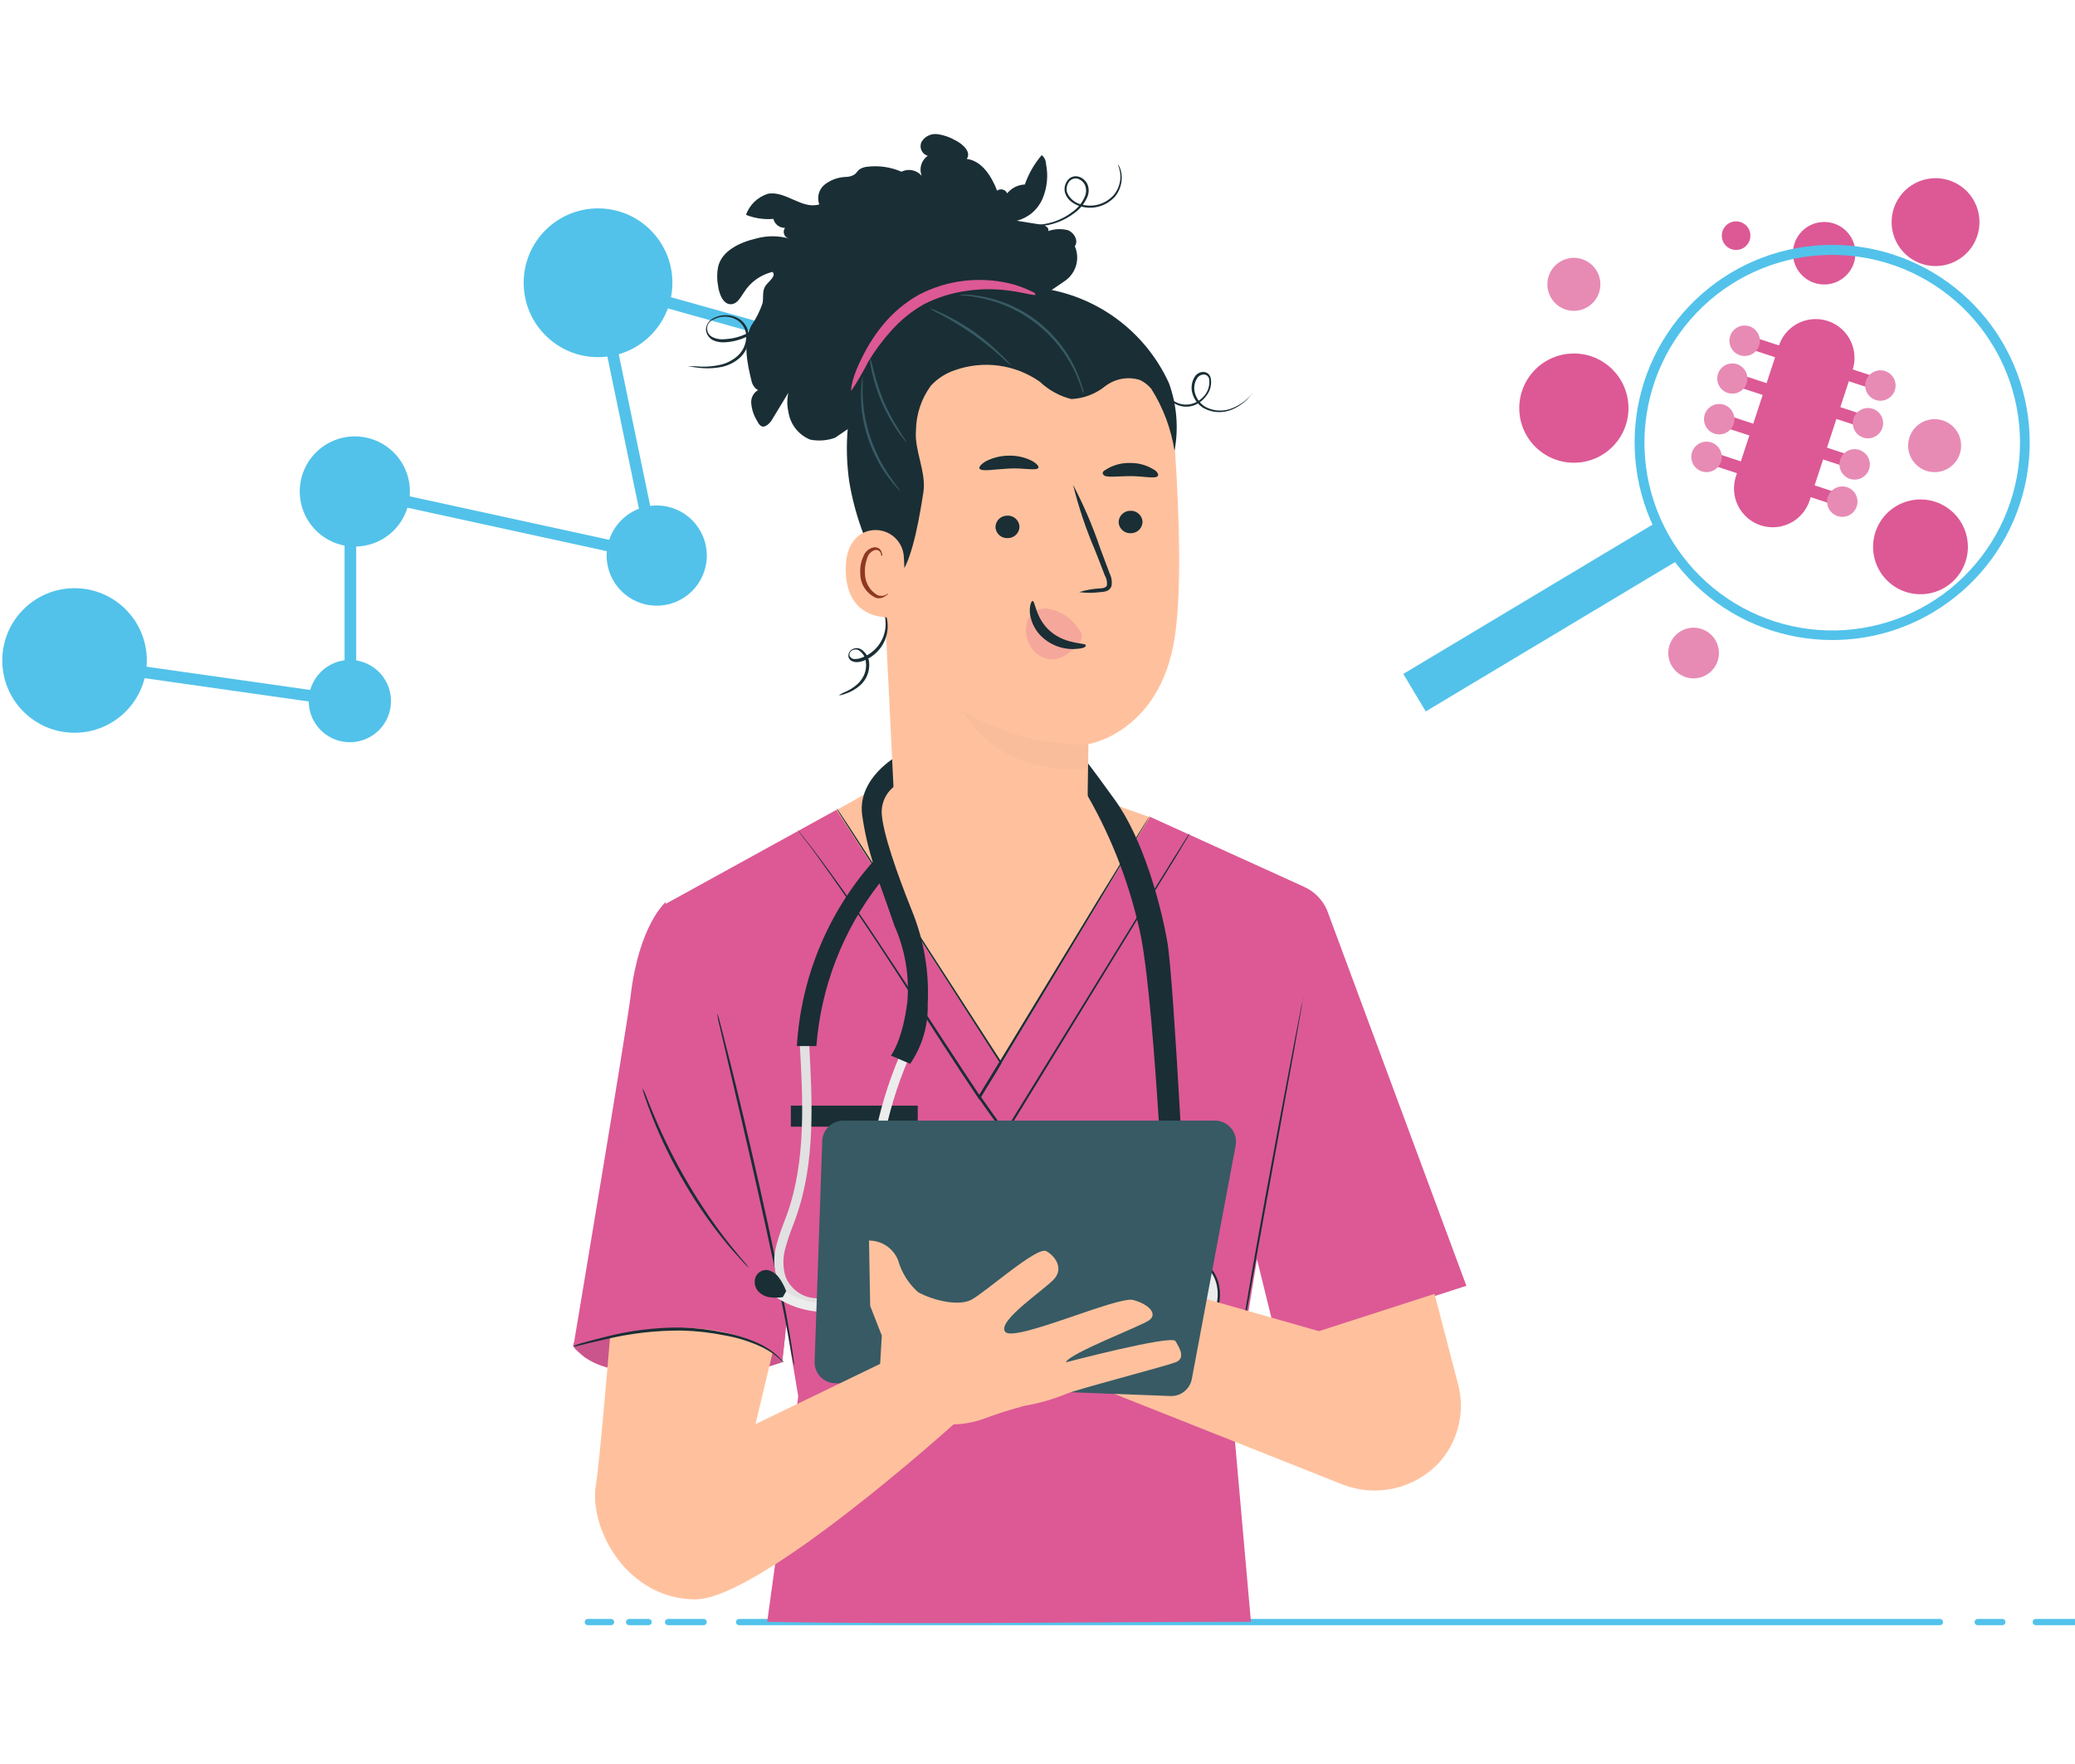 <svg width="80" height="68" viewBox="0 0 80 68" fill="none" xmlns="http://www.w3.org/2000/svg">
<g clip-path="url(#clip0_228_3624)">
<path d="M79.949 62.65H78.488C78.456 62.65 78.425 62.637 78.403 62.615C78.38 62.592 78.367 62.561 78.367 62.529C78.367 62.497 78.38 62.466 78.403 62.444C78.425 62.421 78.456 62.408 78.488 62.408H79.967C79.999 62.408 80.029 62.421 80.052 62.444C80.075 62.466 80.088 62.497 80.088 62.529C80.088 62.561 80.075 62.592 80.052 62.615C80.029 62.637 79.999 62.65 79.967 62.65H79.949Z" fill="#52C2EA"/>
<path d="M77.207 62.65H76.248C76.216 62.65 76.185 62.637 76.162 62.615C76.14 62.592 76.127 62.561 76.127 62.529C76.127 62.497 76.14 62.466 76.162 62.444C76.185 62.421 76.216 62.408 76.248 62.408H77.198C77.23 62.408 77.26 62.421 77.283 62.444C77.306 62.466 77.319 62.497 77.319 62.529C77.319 62.561 77.306 62.592 77.283 62.615C77.26 62.637 77.23 62.65 77.198 62.65H77.207Z" fill="#52C2EA"/>
<path d="M74.792 62.65H28.496C28.464 62.65 28.433 62.637 28.41 62.615C28.388 62.592 28.375 62.561 28.375 62.529C28.375 62.497 28.388 62.466 28.41 62.444C28.433 62.421 28.464 62.408 28.496 62.408H74.792C74.825 62.408 74.855 62.421 74.878 62.444C74.901 62.466 74.913 62.497 74.913 62.529C74.913 62.561 74.901 62.592 74.878 62.615C74.855 62.637 74.825 62.65 74.792 62.65Z" fill="#52C2EA"/>
<path d="M27.129 62.65H25.758C25.726 62.65 25.695 62.637 25.672 62.615C25.649 62.592 25.637 62.561 25.637 62.529C25.637 62.497 25.649 62.466 25.672 62.444C25.695 62.421 25.726 62.408 25.758 62.408H27.129C27.161 62.408 27.191 62.421 27.214 62.444C27.237 62.466 27.25 62.497 27.25 62.529C27.25 62.561 27.237 62.592 27.214 62.615C27.191 62.637 27.161 62.65 27.129 62.65Z" fill="#52C2EA"/>
<path d="M25.006 62.65H24.254C24.222 62.65 24.191 62.637 24.168 62.615C24.146 62.592 24.133 62.561 24.133 62.529C24.133 62.497 24.146 62.466 24.168 62.444C24.191 62.421 24.222 62.408 24.254 62.408H25.006C25.038 62.408 25.069 62.421 25.092 62.444C25.115 62.466 25.127 62.497 25.127 62.529C25.127 62.561 25.115 62.592 25.092 62.615C25.069 62.637 25.038 62.65 25.006 62.65Z" fill="#52C2EA"/>
<path d="M23.558 62.65H22.662C22.63 62.65 22.599 62.637 22.576 62.615C22.554 62.592 22.541 62.561 22.541 62.529C22.541 62.497 22.554 62.466 22.576 62.444C22.599 62.421 22.63 62.408 22.662 62.408H23.558C23.59 62.408 23.621 62.421 23.643 62.444C23.666 62.466 23.679 62.497 23.679 62.529C23.679 62.561 23.666 62.592 23.643 62.615C23.621 62.637 23.59 62.65 23.558 62.65Z" fill="#52C2EA"/>
<path d="M14.05 18.752L13.955 19.189L25.292 21.661L25.387 21.224L14.05 18.752Z" fill="#52C2EA"/>
<path d="M13.733 20.197H13.285V27.28H13.733V20.197Z" fill="#52C2EA"/>
<path d="M2.444 25.246L2.381 25.689L13.483 27.266L13.546 26.822L2.444 25.246Z" fill="#52C2EA"/>
<path d="M2.874 28.247C4.413 28.247 5.661 26.999 5.661 25.46C5.661 23.921 4.413 22.674 2.874 22.674C1.335 22.674 0.088 23.921 0.088 25.46C0.088 26.999 1.335 28.247 2.874 28.247Z" fill="#52C2EA"/>
<path d="M11.557 18.95C11.557 19.37 11.683 19.78 11.917 20.129C12.151 20.477 12.482 20.749 12.871 20.909C13.259 21.069 13.686 21.11 14.097 21.028C14.509 20.945 14.887 20.743 15.183 20.446C15.48 20.149 15.682 19.77 15.763 19.358C15.845 18.947 15.803 18.52 15.642 18.132C15.481 17.744 15.209 17.413 14.86 17.18C14.51 16.947 14.1 16.822 13.68 16.822C13.401 16.822 13.124 16.877 12.867 16.984C12.609 17.091 12.374 17.248 12.177 17.446C11.98 17.643 11.823 17.878 11.717 18.136C11.611 18.394 11.556 18.671 11.557 18.95Z" fill="#52C2EA"/>
<path d="M23.275 10.856L22.836 10.947L25.145 22.076L25.583 21.985L23.275 10.856Z" fill="#52C2EA"/>
<path d="M23.119 10.688L22.998 11.119L34.694 14.393L34.815 13.962L23.119 10.688Z" fill="#52C2EA"/>
<path d="M11.902 27.025C11.902 27.339 11.995 27.646 12.17 27.907C12.344 28.167 12.592 28.37 12.881 28.491C13.171 28.611 13.49 28.642 13.798 28.581C14.105 28.52 14.388 28.369 14.61 28.147C14.832 27.925 14.982 27.642 15.044 27.335C15.105 27.027 15.073 26.708 14.954 26.419C14.833 26.129 14.63 25.881 14.369 25.707C14.109 25.532 13.802 25.439 13.488 25.439C13.068 25.439 12.664 25.607 12.367 25.904C12.069 26.201 11.902 26.605 11.902 27.025Z" fill="#52C2EA"/>
<path d="M25.32 23.348C26.386 23.348 27.25 22.484 27.25 21.417C27.25 20.351 26.386 19.486 25.32 19.486C24.253 19.486 23.389 20.351 23.389 21.417C23.389 22.484 24.253 23.348 25.32 23.348Z" fill="#52C2EA"/>
<path d="M23.057 13.768C24.64 13.768 25.924 12.484 25.924 10.9C25.924 9.317 24.64 8.033 23.057 8.033C21.473 8.033 20.19 9.317 20.19 10.9C20.19 12.484 21.473 13.768 23.057 13.768Z" fill="#52C2EA"/>
<path d="M32.631 14.176C32.63 14.596 32.754 15.007 32.987 15.357C33.219 15.707 33.551 15.979 33.939 16.141C34.327 16.302 34.754 16.345 35.166 16.263C35.578 16.182 35.957 15.98 36.254 15.683C36.552 15.386 36.755 15.008 36.837 14.596C36.919 14.184 36.877 13.757 36.717 13.369C36.556 12.98 36.284 12.648 35.935 12.415C35.585 12.181 35.175 12.057 34.754 12.057C34.192 12.057 33.653 12.28 33.254 12.677C32.856 13.074 32.632 13.613 32.631 14.176Z" fill="#52C2EA"/>
<path d="M44.441 31.541L41.807 30.605L34.486 29.986L30.902 31.971C30.902 31.971 37.43 42.123 37.681 42.132C37.931 42.141 44.441 31.541 44.441 31.541Z" fill="#FFC19D"/>
<path d="M28.006 44.007L25.668 34.841L32.245 31.221L38.588 41.014L44.341 31.489L50.263 34.178C50.663 34.355 50.982 34.674 51.159 35.074L56.535 49.566L49.291 51.905L48.462 48.545L47.508 54.369L48.229 62.518C41.621 62.518 35.909 62.635 29.579 62.518L30.775 53.827L30.193 50.341L28.006 44.007Z" fill="#DC5995"/>
<path d="M30.491 43.432H35.383V42.621H30.491V43.432Z" fill="#1A2E35"/>
<path d="M30.157 52.514C28.181 53.217 26.013 53.11 23.939 52.805C23.441 52.769 22.961 52.604 22.546 52.326C22.416 52.223 22.098 51.958 22.098 51.878C22.098 51.69 22.456 51.43 22.653 51.277C23.407 50.696 24.278 50.283 25.205 50.067C26.133 49.85 27.096 49.835 28.029 50.023C28.529 50.113 29.007 50.298 29.436 50.57C29.857 50.847 30.117 51.018 30.265 51.488" fill="#DC5995"/>
<g opacity="0.3">
<path opacity="0.3" d="M30.157 52.514C28.181 53.217 26.013 53.11 23.939 52.805C23.441 52.769 22.961 52.604 22.546 52.326C22.416 52.223 22.098 51.958 22.098 51.878C22.098 51.69 22.456 51.43 22.653 51.277C23.407 50.696 24.278 50.283 25.205 50.067C26.133 49.85 27.096 49.835 28.029 50.023C28.529 50.113 29.007 50.298 29.436 50.57C29.857 50.847 30.117 51.018 30.265 51.488" fill="#1A2E35"/>
</g>
<path d="M22.107 51.897C22.107 51.897 24.186 39.505 24.312 38.399C24.634 35.657 25.656 34.783 25.656 34.783L30.489 49.522L30.158 52.497C30.158 52.497 28.635 50.221 22.107 51.897Z" fill="#DC5995"/>
<path d="M24.764 41.947C24.788 42.05 24.818 42.152 24.853 42.252C24.916 42.449 25.019 42.727 25.153 43.072C25.508 43.964 25.932 44.827 26.421 45.652C26.907 46.48 27.46 47.267 28.074 48.004C28.312 48.286 28.522 48.506 28.652 48.654C28.721 48.735 28.798 48.81 28.881 48.878C28.819 48.791 28.752 48.709 28.679 48.631C28.545 48.475 28.357 48.246 28.124 47.959C27.535 47.212 26.999 46.425 26.52 45.603C26.034 44.78 25.605 43.925 25.234 43.045C25.091 42.709 24.979 42.431 24.907 42.239C24.871 42.136 24.823 42.038 24.764 41.947Z" fill="#1A2E35"/>
<path d="M47.508 54.01C47.509 53.997 47.509 53.984 47.508 53.97V53.854C47.508 53.737 47.548 53.585 47.58 53.406C47.647 52.998 47.745 52.42 47.862 51.712C48.113 50.283 48.467 48.307 48.865 46.126C49.264 43.944 49.622 41.982 49.882 40.544C50.008 39.836 50.106 39.258 50.178 38.85C50.209 38.653 50.232 38.501 50.25 38.402V38.281C50.25 38.25 50.25 38.236 50.25 38.236C50.249 38.25 50.249 38.263 50.25 38.277V38.398C50.25 38.51 50.196 38.662 50.16 38.846C50.079 39.253 49.972 39.831 49.833 40.535C49.56 41.964 49.188 43.935 48.789 46.117C48.39 48.298 48.045 50.27 47.817 51.708C47.7 52.425 47.615 53.002 47.562 53.406C47.562 53.603 47.521 53.76 47.508 53.854V53.975V54.01Z" fill="#1A2E35"/>
<path d="M27.648 39.08C27.651 39.127 27.66 39.174 27.675 39.219C27.675 39.318 27.725 39.452 27.76 39.618C27.841 39.967 27.958 40.46 28.096 41.065C28.383 42.288 28.782 43.981 29.203 45.849C29.624 47.718 29.987 49.433 30.229 50.652C30.35 51.27 30.448 51.772 30.502 52.117C30.534 52.283 30.56 52.417 30.578 52.516C30.585 52.563 30.595 52.609 30.61 52.654V52.511L30.556 52.112C30.507 51.763 30.422 51.261 30.31 50.643C30.081 49.407 29.727 47.704 29.306 45.831C28.885 43.959 28.477 42.247 28.177 41.051C28.025 40.447 27.899 39.958 27.81 39.609C27.765 39.443 27.734 39.313 27.707 39.215C27.692 39.168 27.672 39.123 27.648 39.08Z" fill="#1A2E35"/>
<path d="M45.861 32.122L45.821 32.175L45.709 32.35L45.292 33.013L43.76 35.477C42.469 37.565 40.691 40.454 38.715 43.658H38.791L38.554 43.317C38.294 42.959 38.043 42.6 37.806 42.264V42.318L42.465 34.59C43.052 33.613 43.522 32.829 43.849 32.278L44.217 31.651L44.311 31.49L44.342 31.432L44.306 31.485L44.203 31.642L43.818 32.26C43.486 32.807 43.007 33.604 42.411 34.559L37.721 42.269V42.296V42.323C37.958 42.654 38.209 43.013 38.469 43.371L38.706 43.711L38.747 43.77L38.782 43.707L43.809 35.508L45.337 33.031L45.74 32.359L45.843 32.18C45.852 32.139 45.865 32.122 45.861 32.122Z" fill="#1A2E35"/>
<path d="M32.245 31.158C32.245 31.158 32.245 31.158 32.272 31.207L32.361 31.355C32.447 31.49 32.568 31.678 32.72 31.924L34.064 34.008C35.202 35.773 36.783 38.219 38.544 40.965V40.925C38.347 41.252 38.136 41.597 37.921 41.942C37.854 42.058 37.782 42.17 37.719 42.273H37.8C36.837 40.831 35.95 39.446 35.112 38.192C34.274 36.937 33.558 35.822 32.913 34.899C32.267 33.976 31.725 33.241 31.349 32.74L30.901 32.171L30.785 32.023L30.744 31.974C30.755 31.992 30.767 32.01 30.78 32.027L30.887 32.18L31.335 32.762C31.703 33.268 32.231 34.008 32.872 34.935C33.513 35.862 34.248 36.982 35.054 38.241C35.86 39.5 36.747 40.884 37.711 42.322L37.755 42.385L37.791 42.322C37.854 42.219 37.926 42.107 37.993 41.991C38.208 41.646 38.441 41.301 38.615 40.974V40.947L34.109 33.981L32.765 31.911L32.397 31.355L32.299 31.212C32.258 31.181 32.245 31.158 32.245 31.158Z" fill="#1A2E35"/>
<path d="M44.802 48.513C45.16 48.359 45.563 48.343 45.933 48.468C46.303 48.593 46.613 48.85 46.804 49.19C46.946 49.478 47.001 49.8 46.962 50.119C46.923 50.437 46.792 50.737 46.585 50.982C46.137 51.43 45.124 51.743 44.641 51.197L44.802 48.513Z" fill="#ECECEC"/>
<path d="M44.804 48.509C44.804 48.509 44.804 48.572 44.804 48.697L44.759 49.248C44.728 49.741 44.679 50.413 44.625 51.202C44.732 51.315 44.864 51.401 45.01 51.455C45.156 51.509 45.312 51.528 45.467 51.511C45.796 51.486 46.114 51.378 46.39 51.197C46.656 51.02 46.853 50.758 46.95 50.453C47.04 50.174 47.06 49.877 47.008 49.589C46.965 49.326 46.85 49.079 46.677 48.877C46.523 48.704 46.336 48.565 46.126 48.469C45.824 48.328 45.485 48.287 45.158 48.352C45.038 48.375 44.923 48.418 44.818 48.478C44.818 48.478 44.939 48.433 45.163 48.388C45.482 48.339 45.808 48.387 46.099 48.527C46.313 48.626 46.5 48.776 46.644 48.963C46.787 49.15 46.883 49.37 46.923 49.602C46.971 49.878 46.95 50.161 46.861 50.427C46.771 50.71 46.586 50.954 46.336 51.117C46.07 51.295 45.761 51.399 45.44 51.417C45.299 51.433 45.156 51.417 45.022 51.371C44.888 51.324 44.766 51.248 44.665 51.148V51.179C44.706 50.395 44.737 49.728 44.764 49.239C44.764 49.011 44.764 48.823 44.764 48.679C44.782 48.624 44.795 48.567 44.804 48.509Z" fill="#1A2E35"/>
<path d="M45.784 48.394C45.784 48.394 45.269 37.798 45.004 36.298C44.74 34.797 44.059 32.324 42.988 30.841C41.918 29.358 41.859 29.322 41.859 29.322L41.927 30.666C42.899 32.363 43.596 34.203 43.992 36.118C44.561 39.12 44.955 48.394 44.955 48.394H45.784Z" fill="#1A2E35"/>
<path d="M31.546 50.417C31.854 50.415 32.158 50.354 32.442 50.238L32.308 49.902C31.939 50.063 31.528 50.096 31.138 49.996C30.948 49.938 30.773 49.838 30.626 49.704C30.478 49.57 30.363 49.405 30.287 49.221C30.175 48.853 30.175 48.46 30.287 48.092C30.361 47.818 30.45 47.548 30.556 47.285C30.601 47.169 30.646 47.052 30.686 46.931C31.448 44.803 31.313 42.416 31.201 40.315H30.838C30.955 42.384 31.08 44.732 30.35 46.793C30.305 46.909 30.265 47.026 30.22 47.138C30.108 47.415 30.014 47.7 29.938 47.989C29.81 48.429 29.821 48.898 29.969 49.333C30.056 49.565 30.194 49.774 30.372 49.946C30.551 50.118 30.765 50.248 31 50.327C31.176 50.384 31.36 50.414 31.546 50.417Z" fill="#E1E1E1"/>
<path d="M31.579 50.568C31.891 50.56 32.198 50.48 32.474 50.333C32.75 50.186 32.988 49.976 33.169 49.721C33.761 48.991 33.859 47.172 33.94 45.568C33.971 44.995 33.998 44.453 34.047 44.063C34.253 42.942 34.583 41.848 35.033 40.802L34.701 40.658C34.237 41.736 33.898 42.863 33.689 44.018C33.635 44.421 33.608 44.968 33.577 45.55C33.501 47.02 33.402 48.852 32.882 49.493C32.098 50.461 31.144 50.452 29.791 49.461L29.576 49.753C30.141 50.229 30.842 50.514 31.579 50.568Z" fill="#ECECEC"/>
<path d="M30.311 49.773C30.242 49.587 30.149 49.412 30.033 49.253C29.927 49.101 29.766 48.995 29.585 48.957C29.493 48.948 29.401 48.968 29.32 49.014C29.24 49.06 29.176 49.129 29.137 49.212C29.1 49.3 29.088 49.397 29.101 49.491C29.113 49.585 29.15 49.675 29.208 49.75C29.323 49.886 29.482 49.976 29.656 50.005C29.83 50.028 30.006 50.028 30.18 50.005" fill="#1A2E35"/>
<path d="M33.908 34.051C32.499 35.858 31.653 38.039 31.475 40.324H30.723C30.879 37.698 31.909 35.2 33.648 33.227C33.46 32.627 33.322 32.013 33.236 31.39C33.07 29.984 34.58 29.15 34.58 29.15L34.62 30.221C34.425 30.331 34.264 30.493 34.154 30.688C34.043 30.883 33.988 31.104 33.993 31.328C34.024 32.085 34.593 33.698 35.153 35.091C35.621 36.235 35.831 37.468 35.767 38.702C35.792 39.523 35.555 40.331 35.091 41.009L34.347 40.691C34.347 40.691 34.795 40.135 34.983 38.612C35.065 37.612 34.894 36.608 34.486 35.691C34.338 35.257 34.136 34.683 33.908 34.051Z" fill="#1A2E35"/>
<path d="M55.307 49.877L56.203 53.317C56.356 53.864 56.363 54.44 56.225 54.99C56.087 55.54 55.807 56.044 55.415 56.453L55.267 56.592C54.796 57.014 54.217 57.295 53.596 57.406C52.974 57.517 52.333 57.452 51.746 57.219L42.4 53.51L43.78 49.299L50.85 51.315L55.307 49.877Z" fill="#FFC19D"/>
<path d="M47.642 44.147L45.949 53.161C45.913 53.35 45.809 53.521 45.658 53.641C45.507 53.761 45.318 53.823 45.124 53.815L32.186 53.322C32.08 53.319 31.976 53.294 31.88 53.251C31.783 53.207 31.696 53.144 31.624 53.067C31.551 52.99 31.495 52.899 31.458 52.8C31.42 52.7 31.403 52.595 31.407 52.489L31.702 43.977C31.71 43.767 31.799 43.569 31.951 43.424C32.102 43.278 32.303 43.197 32.513 43.197H46.849C46.967 43.199 47.083 43.226 47.189 43.276C47.295 43.327 47.389 43.4 47.464 43.49C47.539 43.58 47.594 43.686 47.625 43.799C47.656 43.912 47.662 44.031 47.642 44.147Z" fill="#375A64"/>
<path d="M33.504 47.822C33.747 47.822 33.984 47.895 34.185 48.031C34.385 48.168 34.54 48.362 34.628 48.588C34.763 49.06 35.029 49.484 35.395 49.811C35.955 50.12 36.922 50.362 37.433 50.112C37.944 49.861 39.982 48.028 40.34 48.23C40.699 48.432 41.003 48.893 40.645 49.301C40.287 49.708 38.405 50.936 38.759 51.344C39.113 51.751 43.096 49.955 43.687 50.112C44.278 50.268 44.655 50.649 44.301 50.896C43.947 51.142 41.241 52.159 41.089 52.517C41.089 52.517 45.165 51.447 45.318 51.697C45.47 51.948 45.73 52.361 45.318 52.517C44.906 52.674 41.393 53.588 41.089 53.74C40.582 53.946 40.055 54.097 39.516 54.188C38.959 54.334 38.41 54.509 37.872 54.712C37.044 54.996 36.142 54.971 35.332 54.641L34.92 54.475C34.606 54.347 34.341 54.123 34.161 53.837C33.981 53.55 33.895 53.214 33.916 52.876L33.997 51.487L33.549 50.34L33.504 47.822Z" fill="#FFC19D"/>
<path d="M36.774 54.899C36.774 54.899 29.328 61.619 26.824 61.654C24.181 61.654 22.693 58.935 22.976 57.233C23.123 56.337 23.518 51.57 23.518 51.57C25.31 51.086 27.93 50.871 29.79 52.126L29.127 54.899L34.095 52.497L36.774 54.899Z" fill="#FFC19D"/>
<path d="M22.107 51.9H22.192L22.434 51.842C22.64 51.792 22.941 51.716 23.331 51.631C24.299 51.398 25.291 51.284 26.287 51.291C26.835 51.305 27.381 51.366 27.918 51.474C28.358 51.549 28.788 51.675 29.199 51.851C29.473 51.963 29.73 52.114 29.961 52.299C30.122 52.438 30.198 52.527 30.207 52.523C30.216 52.518 30.207 52.496 30.158 52.451C30.105 52.388 30.048 52.328 29.988 52.272C29.756 52.064 29.493 51.893 29.208 51.766C28.794 51.583 28.359 51.449 27.913 51.367C27.372 51.255 26.822 51.191 26.269 51.174C25.266 51.166 24.265 51.291 23.295 51.546C22.923 51.636 22.623 51.721 22.399 51.783L22.161 51.86L22.107 51.9Z" fill="#1A2E35"/>
<path d="M34.871 14.652C34.56 14.687 34.273 14.836 34.064 15.07C33.856 15.304 33.741 15.607 33.742 15.92L34.499 31.385C34.531 33.401 37.478 34.521 39.642 34.485C41.824 33.97 41.882 32.661 41.932 30.74C41.977 27.532 41.963 28.661 41.963 28.679C41.963 28.697 44.718 28.231 45.283 24.615C45.565 22.823 45.466 19.893 45.31 17.492C45.171 15.337 43.733 12.69 41.582 12.923L34.871 14.652Z" fill="#FFC19D"/>
<path d="M44.05 20.107C44.05 20.226 44.003 20.34 43.919 20.424C43.835 20.508 43.721 20.555 43.602 20.555C43.484 20.562 43.367 20.523 43.279 20.445C43.19 20.366 43.135 20.256 43.127 20.138C43.127 20.02 43.174 19.906 43.258 19.822C43.342 19.738 43.456 19.69 43.575 19.69C43.693 19.683 43.809 19.723 43.898 19.801C43.987 19.879 44.042 19.989 44.05 20.107Z" fill="#1A2E35"/>
<path d="M39.306 20.295C39.306 20.414 39.259 20.527 39.175 20.611C39.091 20.696 38.977 20.743 38.858 20.743C38.799 20.747 38.74 20.74 38.684 20.721C38.628 20.702 38.577 20.673 38.532 20.634C38.487 20.595 38.451 20.548 38.425 20.495C38.398 20.442 38.383 20.385 38.379 20.326C38.379 20.207 38.426 20.093 38.51 20.009C38.594 19.925 38.708 19.878 38.827 19.878C38.886 19.874 38.945 19.881 39.001 19.9C39.057 19.919 39.109 19.948 39.153 19.987C39.198 20.026 39.234 20.073 39.26 20.125C39.287 20.178 39.302 20.236 39.306 20.295Z" fill="#1A2E35"/>
<path d="M41.608 22.825C41.87 22.744 42.141 22.695 42.415 22.681C42.54 22.681 42.661 22.641 42.679 22.556C42.691 22.424 42.662 22.293 42.594 22.179C42.478 21.87 42.352 21.552 42.218 21.212C41.868 20.395 41.585 19.552 41.371 18.689C41.784 19.478 42.135 20.297 42.419 21.14L42.782 22.108C42.86 22.261 42.883 22.436 42.849 22.605C42.831 22.65 42.802 22.691 42.766 22.723C42.729 22.756 42.686 22.78 42.639 22.793C42.569 22.813 42.497 22.824 42.424 22.825C42.153 22.861 41.879 22.861 41.608 22.825Z" fill="#1A2E35"/>
<g opacity="0.2">
<path opacity="0.2" d="M41.961 28.701C40.267 28.73 38.598 28.288 37.141 27.424C37.141 27.424 38.364 29.959 41.961 29.615V28.701Z" fill="#606060"/>
</g>
<g opacity="0.5">
<path opacity="0.5" d="M41.608 24.278C41.474 24.058 41.294 23.87 41.079 23.729C40.865 23.587 40.621 23.494 40.367 23.458C40.219 23.445 40.07 23.476 39.94 23.548C39.809 23.62 39.704 23.729 39.636 23.861C39.566 24.036 39.54 24.225 39.559 24.412C39.577 24.599 39.641 24.779 39.744 24.937C39.843 25.102 39.988 25.235 40.161 25.32C40.335 25.404 40.529 25.436 40.721 25.411C41.036 25.318 41.317 25.132 41.527 24.878C41.602 24.818 41.659 24.739 41.693 24.65C41.711 24.593 41.715 24.532 41.706 24.473C41.696 24.414 41.673 24.358 41.639 24.309" fill="#DC5995"/>
</g>
<path d="M39.813 23.166C39.916 23.166 39.921 23.86 40.521 24.358C41.121 24.855 41.865 24.774 41.865 24.873C41.865 24.971 41.699 25.007 41.381 25.021C40.972 25.025 40.574 24.886 40.257 24.627C39.95 24.381 39.752 24.023 39.706 23.632C39.688 23.336 39.764 23.162 39.813 23.166Z" fill="#1A2E35"/>
<path d="M40.035 18.031C39.972 18.161 39.484 18.031 38.897 18.062C38.31 18.094 37.826 18.188 37.764 18.062C37.732 18.004 37.826 17.883 38.028 17.771C38.297 17.637 38.593 17.567 38.893 17.565C39.193 17.557 39.492 17.622 39.762 17.753C39.959 17.856 40.062 17.973 40.035 18.031Z" fill="#1A2E35"/>
<path d="M44.634 18.354C44.526 18.466 44.101 18.354 43.59 18.354C43.079 18.354 42.645 18.425 42.546 18.309C42.448 18.192 42.573 18.139 42.761 18.031C43.024 17.897 43.318 17.834 43.612 17.848C43.904 17.849 44.19 17.928 44.441 18.076C44.625 18.166 44.683 18.3 44.634 18.354Z" fill="#1A2E35"/>
<path d="M32.344 26.798H32.407C32.466 26.785 32.524 26.768 32.581 26.748C32.792 26.681 32.987 26.571 33.155 26.426C33.281 26.315 33.379 26.177 33.44 26.021C33.502 25.865 33.525 25.697 33.509 25.53C33.498 25.428 33.464 25.33 33.41 25.243C33.355 25.156 33.282 25.082 33.195 25.028C33.144 24.999 33.087 24.984 33.029 24.984C32.971 24.984 32.914 24.999 32.863 25.028C32.807 25.055 32.762 25.1 32.735 25.157C32.708 25.213 32.701 25.276 32.716 25.337C32.725 25.368 32.741 25.396 32.762 25.421C32.782 25.446 32.808 25.466 32.837 25.48C32.888 25.506 32.945 25.521 33.002 25.525C33.11 25.526 33.217 25.504 33.316 25.463C33.501 25.388 33.669 25.277 33.809 25.136C34.051 24.897 34.197 24.578 34.221 24.239C34.238 24 34.195 23.76 34.095 23.541C34.072 23.486 34.044 23.433 34.01 23.384L33.974 23.33C34 23.406 34.03 23.481 34.064 23.554C34.138 23.764 34.163 23.988 34.136 24.208C34.106 24.462 34.007 24.703 33.848 24.904C33.69 25.105 33.48 25.258 33.24 25.346C33.152 25.385 33.058 25.405 32.962 25.404C32.918 25.407 32.875 25.397 32.837 25.375C32.8 25.352 32.77 25.319 32.751 25.279C32.744 25.237 32.751 25.194 32.77 25.156C32.789 25.118 32.821 25.087 32.859 25.068C32.897 25.046 32.94 25.035 32.984 25.035C33.028 25.035 33.072 25.046 33.11 25.068C33.186 25.118 33.25 25.184 33.298 25.261C33.345 25.339 33.374 25.426 33.383 25.516C33.406 25.682 33.384 25.85 33.32 26.005C33.261 26.14 33.176 26.261 33.069 26.363C32.909 26.507 32.724 26.621 32.523 26.699C32.402 26.766 32.344 26.793 32.344 26.798Z" fill="#1A2E35"/>
<path d="M41.049 10.835C41.261 10.692 41.416 10.479 41.487 10.233C41.558 9.988 41.541 9.725 41.439 9.491C41.591 9.28 41.412 8.962 41.17 8.873C40.918 8.809 40.653 8.821 40.408 8.909C40.475 8.788 40.296 8.685 40.157 8.662L39.199 8.51C39.418 8.454 39.622 8.349 39.795 8.202C39.967 8.055 40.103 7.871 40.193 7.663C40.373 7.239 40.42 6.77 40.328 6.319C40.327 6.254 40.311 6.189 40.283 6.131C40.254 6.072 40.213 6.02 40.162 5.979C39.877 6.313 39.656 6.697 39.512 7.112C39.381 7.117 39.253 7.151 39.135 7.209C39.018 7.268 38.914 7.351 38.831 7.453C38.816 7.417 38.792 7.386 38.763 7.361C38.733 7.336 38.698 7.318 38.661 7.308C38.624 7.298 38.585 7.297 38.547 7.304C38.509 7.311 38.473 7.327 38.442 7.35C38.227 6.785 37.846 6.194 37.272 6.127C37.461 5.862 37.12 5.549 36.824 5.405C36.616 5.284 36.386 5.205 36.148 5.172C36.032 5.156 35.913 5.172 35.806 5.221C35.699 5.269 35.607 5.347 35.543 5.446C35.514 5.496 35.497 5.552 35.493 5.61C35.489 5.668 35.498 5.726 35.52 5.78C35.541 5.833 35.575 5.882 35.618 5.921C35.66 5.96 35.712 5.989 35.767 6.006C35.648 6.09 35.56 6.211 35.518 6.351C35.476 6.49 35.481 6.64 35.534 6.776C35.44 6.667 35.313 6.592 35.171 6.563C35.03 6.535 34.883 6.555 34.755 6.619C34.342 6.44 33.889 6.373 33.442 6.427C33.328 6.434 33.217 6.473 33.124 6.539C33.057 6.597 33.012 6.678 32.945 6.727C32.837 6.792 32.712 6.824 32.586 6.821C32.3 6.836 32.025 6.937 31.798 7.112C31.686 7.201 31.606 7.323 31.568 7.461C31.53 7.599 31.537 7.745 31.587 7.878C30.929 8.089 30.279 7.336 29.602 7.471C29.409 7.532 29.233 7.637 29.087 7.777C28.94 7.918 28.829 8.091 28.76 8.281C29.096 8.416 29.458 8.469 29.818 8.438C29.841 8.538 29.899 8.627 29.98 8.69C30.062 8.753 30.163 8.786 30.266 8.783C30.24 8.818 30.224 8.859 30.218 8.902C30.212 8.945 30.217 8.989 30.232 9.03C30.247 9.071 30.272 9.107 30.304 9.136C30.337 9.165 30.376 9.185 30.418 9.195C30.003 9.079 29.565 9.079 29.15 9.195C28.518 9.343 27.806 9.675 27.681 10.311C27.64 10.537 27.64 10.77 27.681 10.996C27.721 11.337 27.896 11.785 28.232 11.722C28.442 11.682 28.55 11.462 28.68 11.274C28.929 10.875 29.325 10.591 29.782 10.481C29.943 10.638 29.643 10.835 29.513 11.019C29.383 11.202 29.437 11.467 29.405 11.668C29.301 11.988 29.15 12.289 28.957 12.564C28.639 13.223 28.805 13.998 28.98 14.71C29.025 14.903 29.244 15.158 29.365 14.983C29.244 15.013 29.138 15.084 29.064 15.183C28.99 15.283 28.954 15.406 28.962 15.53C28.98 15.777 29.059 16.015 29.19 16.224C29.235 16.319 29.298 16.422 29.401 16.444C29.504 16.466 29.67 16.332 29.75 16.202L30.395 15.14C30.34 15.38 30.34 15.63 30.395 15.87C30.429 16.107 30.524 16.331 30.671 16.52C30.818 16.708 31.012 16.855 31.233 16.946C31.555 17.01 31.888 16.986 32.197 16.874" fill="#1A2E35"/>
<path d="M33.966 22.022C34.105 21.964 34.665 22.193 34.759 22.076C35.207 21.462 35.485 19.724 35.602 18.962C35.718 18.201 35.243 17.35 35.315 16.584C35.323 15.964 35.525 15.362 35.893 14.863C36.148 14.589 36.468 14.384 36.825 14.267C37.365 14.077 37.944 14.018 38.512 14.096C39.08 14.174 39.621 14.386 40.09 14.715C40.431 15.039 40.849 15.269 41.305 15.383C41.775 15.361 42.226 15.192 42.595 14.899C42.782 14.751 43.002 14.651 43.236 14.607C43.469 14.562 43.711 14.575 43.939 14.644C44.112 14.723 44.265 14.841 44.387 14.989C44.846 15.716 45.151 16.531 45.283 17.381C45.446 16.507 45.372 15.605 45.068 14.769C44.622 13.793 43.936 12.945 43.075 12.305C42.213 11.665 41.203 11.254 40.14 11.109C35.848 10.419 33.854 12.789 33.102 14.478C32.666 15.797 32.544 17.198 32.743 18.573C32.946 19.785 33.36 20.953 33.966 22.022Z" fill="#1A2E35"/>
<path d="M32.822 15.063C33.065 14.697 33.286 14.317 33.485 13.925C33.73 13.521 34.012 13.14 34.327 12.787C34.696 12.362 35.136 12.002 35.626 11.725C36.128 11.47 36.669 11.299 37.226 11.219C37.685 11.146 38.151 11.13 38.615 11.17C39.412 11.242 39.887 11.425 39.914 11.358C39.941 11.291 39.82 11.255 39.605 11.156C39.301 11.022 38.982 10.925 38.655 10.87C38.165 10.783 37.666 10.768 37.172 10.825C36.562 10.895 35.969 11.077 35.425 11.363C34.889 11.664 34.415 12.064 34.027 12.541C33.718 12.921 33.453 13.336 33.239 13.777C32.844 14.53 32.791 15.054 32.822 15.063Z" fill="#DC5995"/>
<path d="M36.977 11.371L37.236 11.398C37.468 11.423 37.699 11.462 37.926 11.515C38.68 11.685 39.386 12.023 39.991 12.504C40.596 12.985 41.085 13.596 41.421 14.292C41.522 14.503 41.61 14.72 41.685 14.942C41.707 15.025 41.737 15.106 41.775 15.184C41.775 15.184 41.775 15.162 41.775 15.117C41.775 15.072 41.775 15.009 41.73 14.933C41.477 14.06 40.991 13.274 40.322 12.658C39.654 12.043 38.83 11.623 37.94 11.443C37.708 11.395 37.473 11.365 37.236 11.354H37.044L36.977 11.371Z" fill="#375A64"/>
<path d="M35.844 11.893C36.006 11.993 36.173 12.084 36.346 12.166C36.746 12.383 37.133 12.622 37.506 12.883C37.877 13.144 38.233 13.427 38.572 13.729C38.708 13.862 38.85 13.988 38.998 14.106C38.972 14.061 38.941 14.02 38.904 13.985C38.836 13.909 38.738 13.81 38.612 13.685C38.284 13.358 37.931 13.059 37.555 12.789C37.18 12.531 36.786 12.302 36.377 12.103L35.996 11.933C35.947 11.913 35.896 11.9 35.844 11.893Z" fill="#375A64"/>
<path d="M33.545 13.791C33.537 13.838 33.537 13.887 33.545 13.934C33.56 14.062 33.582 14.19 33.612 14.315C33.702 14.735 33.834 15.145 34.006 15.538C34.179 15.929 34.389 16.303 34.633 16.654C34.707 16.761 34.786 16.864 34.871 16.963C34.929 17.03 34.965 17.07 34.969 17.066C34.974 17.061 34.858 16.896 34.683 16.618C34.456 16.261 34.255 15.888 34.082 15.502C33.92 15.113 33.788 14.711 33.688 14.302C33.65 14.129 33.602 13.959 33.545 13.791Z" fill="#375A64"/>
<path d="M34.732 18.934C34.732 18.934 34.557 18.728 34.311 18.369C34.166 18.16 34.035 17.941 33.917 17.715C33.776 17.437 33.655 17.15 33.554 16.855C33.458 16.562 33.383 16.263 33.33 15.959C33.289 15.707 33.265 15.453 33.258 15.197C33.258 14.749 33.258 14.494 33.258 14.494C33.239 14.555 33.229 14.618 33.227 14.682C33.204 14.855 33.194 15.028 33.196 15.202C33.194 15.454 33.209 15.705 33.24 15.955C33.29 16.267 33.363 16.576 33.46 16.878C33.561 17.177 33.685 17.467 33.832 17.747C33.953 17.976 34.092 18.194 34.248 18.401C34.35 18.542 34.461 18.677 34.58 18.804C34.624 18.855 34.675 18.898 34.732 18.934Z" fill="#375A64"/>
<path d="M48.306 15.162C48.237 15.222 48.171 15.284 48.109 15.351C47.934 15.52 47.727 15.652 47.5 15.74C47.334 15.806 47.156 15.836 46.978 15.826C46.8 15.816 46.626 15.767 46.469 15.682C46.291 15.573 46.156 15.405 46.088 15.207C46.049 15.105 46.035 14.994 46.047 14.885C46.058 14.776 46.096 14.672 46.156 14.58C46.183 14.536 46.222 14.5 46.267 14.475C46.313 14.45 46.364 14.437 46.415 14.437C46.464 14.438 46.511 14.456 46.547 14.488C46.584 14.52 46.609 14.563 46.617 14.611C46.647 14.816 46.597 15.024 46.478 15.194C46.365 15.351 46.21 15.472 46.03 15.543C45.876 15.601 45.708 15.613 45.546 15.579C45.309 15.523 45.102 15.381 44.964 15.18C44.865 15.041 44.847 14.943 44.834 14.947V15.014C44.857 15.079 44.885 15.142 44.919 15.203C45.053 15.425 45.268 15.586 45.519 15.651C45.691 15.693 45.872 15.684 46.039 15.624C46.23 15.549 46.395 15.419 46.514 15.252C46.588 15.158 46.641 15.05 46.669 14.934C46.698 14.818 46.701 14.697 46.68 14.58C46.666 14.515 46.633 14.456 46.586 14.41C46.534 14.366 46.469 14.341 46.402 14.338C46.335 14.337 46.269 14.352 46.211 14.384C46.152 14.415 46.102 14.461 46.066 14.517C45.999 14.62 45.958 14.738 45.945 14.86C45.931 14.982 45.947 15.105 45.99 15.22C46.065 15.437 46.214 15.619 46.411 15.736C46.578 15.826 46.763 15.877 46.952 15.885C47.141 15.894 47.33 15.86 47.504 15.785C47.736 15.687 47.945 15.542 48.118 15.359C48.176 15.297 48.221 15.243 48.248 15.207L48.306 15.162Z" fill="#1A2E35"/>
<path d="M26.475 14.105C26.505 14.116 26.537 14.123 26.569 14.127L26.851 14.167C27.188 14.217 27.53 14.206 27.863 14.136C28.1 14.079 28.32 13.967 28.504 13.809C28.72 13.621 28.852 13.355 28.871 13.07C28.882 12.916 28.855 12.762 28.791 12.622C28.72 12.474 28.606 12.352 28.464 12.272C28.315 12.191 28.148 12.148 27.978 12.148C27.808 12.148 27.641 12.191 27.492 12.272C27.409 12.315 27.34 12.379 27.292 12.458C27.244 12.537 27.218 12.628 27.218 12.72C27.227 12.807 27.259 12.89 27.31 12.961C27.361 13.032 27.43 13.088 27.509 13.123C27.651 13.183 27.805 13.207 27.957 13.195C28.109 13.186 28.259 13.162 28.405 13.123C28.911 12.989 29.357 12.688 29.669 12.268C29.889 11.985 30.038 11.653 30.103 11.3C30.122 11.209 30.132 11.116 30.135 11.022C30.138 10.99 30.138 10.957 30.135 10.924C30.135 10.924 30.135 11.058 30.072 11.296C29.988 11.623 29.835 11.928 29.624 12.192C29.314 12.591 28.881 12.878 28.392 13.007C28.245 13.044 28.095 13.067 27.944 13.074C27.791 13.093 27.636 13.07 27.496 13.007C27.427 12.98 27.367 12.933 27.325 12.872C27.283 12.811 27.261 12.739 27.261 12.664C27.261 12.59 27.283 12.518 27.325 12.457C27.367 12.395 27.427 12.348 27.496 12.322C27.633 12.245 27.787 12.206 27.944 12.206C28.101 12.206 28.255 12.245 28.392 12.322C28.517 12.392 28.619 12.498 28.686 12.625C28.752 12.752 28.781 12.895 28.768 13.038C28.75 13.304 28.628 13.552 28.428 13.728C28.252 13.881 28.044 13.992 27.819 14.051C27.487 14.131 27.145 14.154 26.806 14.118H26.528L26.475 14.105Z" fill="#1A2E35"/>
<path d="M43.096 6.33C43.137 6.436 43.167 6.546 43.186 6.657C43.207 6.81 43.196 6.965 43.153 7.113C43.111 7.261 43.038 7.399 42.94 7.517C42.789 7.687 42.593 7.811 42.376 7.876C42.158 7.941 41.927 7.944 41.708 7.885C41.581 7.859 41.463 7.803 41.364 7.721C41.265 7.639 41.187 7.534 41.139 7.414C41.121 7.349 41.117 7.281 41.128 7.215C41.139 7.148 41.164 7.085 41.201 7.029C41.236 6.973 41.288 6.928 41.349 6.903C41.41 6.877 41.477 6.871 41.542 6.886C41.607 6.906 41.667 6.94 41.718 6.986C41.769 7.031 41.81 7.087 41.837 7.15C41.887 7.278 41.887 7.42 41.837 7.549C41.738 7.798 41.568 8.012 41.349 8.167C40.983 8.448 40.545 8.619 40.086 8.66C39.776 8.69 39.462 8.661 39.163 8.575C38.952 8.516 38.84 8.458 38.836 8.467L38.917 8.512C38.994 8.549 39.073 8.582 39.154 8.61C39.456 8.709 39.774 8.745 40.09 8.718C40.564 8.684 41.018 8.514 41.398 8.23C41.637 8.066 41.823 7.835 41.932 7.567C41.987 7.422 41.987 7.263 41.932 7.119C41.9 7.044 41.853 6.978 41.792 6.924C41.732 6.871 41.66 6.831 41.582 6.809C41.498 6.785 41.409 6.79 41.328 6.822C41.246 6.855 41.178 6.913 41.134 6.989C41.091 7.054 41.062 7.127 41.049 7.205C41.037 7.282 41.041 7.361 41.062 7.437C41.109 7.58 41.2 7.704 41.322 7.791C41.435 7.873 41.563 7.932 41.699 7.965C41.932 8.026 42.178 8.021 42.408 7.949C42.638 7.878 42.844 7.744 43.002 7.562C43.1 7.436 43.171 7.292 43.211 7.138C43.251 6.984 43.26 6.823 43.235 6.666C43.219 6.581 43.192 6.498 43.155 6.42C43.139 6.388 43.119 6.358 43.096 6.33Z" fill="#1A2E35"/>
<path d="M34.849 21.493C34.843 21.307 34.79 21.125 34.695 20.965C34.599 20.805 34.465 20.672 34.304 20.579C34.143 20.486 33.961 20.435 33.774 20.432C33.588 20.429 33.404 20.473 33.24 20.561C32.864 20.78 32.573 21.224 32.608 22.066C32.698 24.306 34.943 23.764 34.947 23.697C34.952 23.63 34.893 22.425 34.849 21.493Z" fill="#FFC19D"/>
<path d="M34.23 22.879C34.23 22.879 34.19 22.911 34.127 22.942C34.032 22.98 33.926 22.98 33.831 22.942C33.682 22.856 33.559 22.732 33.474 22.582C33.389 22.433 33.345 22.263 33.347 22.091C33.335 21.897 33.364 21.703 33.432 21.522C33.45 21.45 33.486 21.384 33.536 21.329C33.586 21.274 33.649 21.233 33.719 21.208C33.763 21.195 33.811 21.197 33.853 21.215C33.896 21.233 33.931 21.266 33.952 21.307C33.988 21.37 33.952 21.415 33.988 21.419C34.024 21.423 34.033 21.379 33.988 21.285C33.973 21.229 33.94 21.18 33.894 21.146C33.829 21.102 33.751 21.086 33.674 21.101C33.583 21.122 33.498 21.167 33.429 21.23C33.36 21.294 33.309 21.374 33.28 21.464C33.189 21.663 33.151 21.882 33.168 22.1C33.165 22.301 33.221 22.499 33.331 22.668C33.44 22.837 33.597 22.97 33.782 23.05C33.843 23.066 33.906 23.067 33.968 23.054C34.029 23.041 34.087 23.013 34.136 22.974C34.23 22.933 34.239 22.884 34.23 22.879Z" fill="#8E3823"/>
<path d="M67.88 20.251C67.504 20.127 67.192 19.859 67.013 19.505C66.834 19.152 66.802 18.742 66.926 18.365L68.561 13.397C68.615 13.201 68.708 13.019 68.834 12.861C68.96 12.703 69.118 12.572 69.296 12.476C69.475 12.381 69.671 12.322 69.872 12.305C70.074 12.287 70.277 12.31 70.469 12.373C70.662 12.437 70.84 12.538 70.992 12.672C71.144 12.806 71.267 12.969 71.354 13.152C71.441 13.334 71.49 13.533 71.498 13.735C71.506 13.938 71.473 14.139 71.401 14.329L69.766 19.301C69.641 19.677 69.373 19.988 69.019 20.166C68.665 20.344 68.256 20.374 67.88 20.251Z" fill="#DC5995"/>
<path d="M69.599 13.65L67.51 12.963L67.36 13.418L69.45 14.105L69.599 13.65Z" fill="#DC5995"/>
<path d="M67.821 13.32C67.772 13.468 67.667 13.59 67.528 13.66C67.388 13.73 67.227 13.742 67.079 13.694C66.931 13.645 66.809 13.54 66.739 13.401C66.669 13.261 66.656 13.1 66.705 12.952C66.754 12.804 66.859 12.682 66.999 12.612C67.138 12.542 67.299 12.53 67.447 12.578C67.595 12.627 67.717 12.732 67.787 12.871C67.857 13.011 67.87 13.172 67.821 13.32Z" fill="#E78BB5"/>
<path d="M69.121 15.103L67.031 14.416L66.882 14.871L68.971 15.558L69.121 15.103Z" fill="#DC5995"/>
<path d="M67.341 14.778C67.305 14.886 67.237 14.982 67.146 15.053C67.055 15.123 66.945 15.165 66.831 15.173C66.716 15.181 66.602 15.155 66.502 15.098C66.402 15.042 66.321 14.957 66.269 14.854C66.218 14.751 66.197 14.636 66.211 14.521C66.225 14.407 66.273 14.3 66.348 14.213C66.423 14.126 66.522 14.062 66.632 14.031C66.743 14 66.86 14.003 66.97 14.038C67.117 14.088 67.238 14.193 67.308 14.331C67.378 14.47 67.39 14.63 67.341 14.778Z" fill="#E78BB5"/>
<path d="M68.609 16.666L66.519 15.979L66.37 16.434L68.46 17.121L68.609 16.666Z" fill="#DC5995"/>
<path d="M66.84 16.34C66.805 16.451 66.737 16.548 66.646 16.62C66.554 16.692 66.444 16.735 66.328 16.744C66.213 16.753 66.097 16.728 65.995 16.671C65.894 16.614 65.812 16.529 65.759 16.425C65.707 16.322 65.686 16.205 65.699 16.09C65.713 15.975 65.761 15.866 65.836 15.778C65.912 15.69 66.012 15.626 66.123 15.594C66.235 15.563 66.354 15.565 66.464 15.601C66.612 15.649 66.735 15.754 66.805 15.893C66.876 16.032 66.888 16.192 66.84 16.34Z" fill="#E78BB5"/>
<path d="M68.129 18.119L66.039 17.432L65.889 17.887L67.979 18.574L68.129 18.119Z" fill="#DC5995"/>
<path d="M66.352 17.796C66.303 17.944 66.198 18.067 66.059 18.137C65.92 18.207 65.758 18.219 65.611 18.17C65.463 18.122 65.34 18.016 65.27 17.877C65.2 17.738 65.188 17.577 65.237 17.429C65.261 17.356 65.299 17.288 65.349 17.23C65.4 17.171 65.461 17.123 65.53 17.088C65.599 17.054 65.674 17.033 65.751 17.027C65.827 17.021 65.905 17.031 65.978 17.055C66.051 17.079 66.119 17.117 66.177 17.168C66.236 17.218 66.284 17.279 66.319 17.348C66.353 17.417 66.374 17.492 66.38 17.569C66.386 17.646 66.376 17.723 66.352 17.796Z" fill="#E78BB5"/>
<path d="M70.166 14.331L72.256 15.018L72.406 14.562L70.316 13.875L70.166 14.331Z" fill="#DC5995"/>
<path d="M71.939 14.679C71.903 14.79 71.901 14.908 71.932 15.02C71.963 15.132 72.027 15.232 72.116 15.307C72.204 15.383 72.312 15.43 72.428 15.444C72.543 15.458 72.66 15.437 72.763 15.384C72.867 15.332 72.952 15.249 73.009 15.148C73.066 15.047 73.091 14.931 73.082 14.815C73.073 14.699 73.03 14.589 72.958 14.498C72.886 14.407 72.789 14.339 72.678 14.303C72.53 14.256 72.37 14.269 72.232 14.34C72.093 14.41 71.988 14.532 71.939 14.679Z" fill="#E78BB5"/>
<path d="M69.688 15.784L71.777 16.471L71.927 16.015L69.837 15.328L69.688 15.784Z" fill="#DC5995"/>
<path d="M71.463 16.131C71.439 16.204 71.429 16.281 71.435 16.358C71.441 16.434 71.462 16.509 71.497 16.577C71.532 16.646 71.579 16.707 71.638 16.757C71.696 16.807 71.764 16.845 71.837 16.868C71.909 16.892 71.986 16.901 72.063 16.896C72.139 16.89 72.214 16.869 72.282 16.834C72.351 16.799 72.412 16.751 72.462 16.693C72.512 16.635 72.55 16.567 72.573 16.494C72.597 16.421 72.607 16.345 72.601 16.268C72.595 16.191 72.574 16.117 72.539 16.048C72.504 15.98 72.457 15.919 72.398 15.869C72.34 15.819 72.272 15.781 72.199 15.757C72.126 15.734 72.05 15.724 71.973 15.73C71.897 15.736 71.822 15.757 71.754 15.792C71.685 15.826 71.624 15.874 71.574 15.933C71.524 15.991 71.486 16.058 71.463 16.131Z" fill="#E78BB5"/>
<path d="M69.176 17.346L71.266 18.033L71.415 17.578L69.326 16.891L69.176 17.346Z" fill="#DC5995"/>
<path d="M70.948 17.717C70.911 17.827 70.908 17.945 70.939 18.058C70.969 18.17 71.033 18.27 71.121 18.346C71.209 18.422 71.317 18.471 71.432 18.485C71.548 18.499 71.665 18.479 71.769 18.427C71.872 18.375 71.958 18.293 72.016 18.192C72.073 18.09 72.099 17.974 72.09 17.859C72.081 17.743 72.038 17.632 71.967 17.541C71.895 17.449 71.798 17.381 71.687 17.345C71.615 17.32 71.537 17.311 71.461 17.316C71.384 17.321 71.309 17.342 71.24 17.377C71.172 17.411 71.11 17.459 71.06 17.517C71.01 17.576 70.972 17.643 70.948 17.717Z" fill="#E78BB5"/>
<path d="M68.695 18.799L70.785 19.486L70.935 19.031L68.845 18.344L68.695 18.799Z" fill="#DC5995"/>
<path d="M70.47 19.156C70.434 19.266 70.432 19.385 70.463 19.497C70.495 19.608 70.559 19.708 70.647 19.784C70.735 19.859 70.844 19.907 70.959 19.921C71.074 19.934 71.191 19.913 71.294 19.861C71.398 19.808 71.484 19.726 71.54 19.625C71.597 19.523 71.623 19.407 71.613 19.292C71.604 19.176 71.561 19.066 71.489 18.974C71.417 18.883 71.32 18.815 71.21 18.779C71.062 18.733 70.901 18.746 70.763 18.816C70.625 18.887 70.519 19.009 70.47 19.156Z" fill="#E78BB5"/>
<path d="M75.609 17.18C75.609 17.382 75.549 17.579 75.437 17.747C75.325 17.915 75.165 18.046 74.979 18.123C74.792 18.201 74.587 18.221 74.389 18.181C74.19 18.142 74.008 18.045 73.866 17.902C73.723 17.759 73.625 17.577 73.586 17.379C73.547 17.181 73.567 16.975 73.644 16.789C73.722 16.602 73.852 16.443 74.02 16.33C74.188 16.218 74.386 16.158 74.588 16.158C74.722 16.158 74.855 16.184 74.979 16.235C75.104 16.286 75.216 16.361 75.311 16.456C75.406 16.551 75.482 16.664 75.533 16.788C75.584 16.912 75.61 17.045 75.609 17.18Z" fill="#E78BB5"/>
<path d="M61.701 10.961C61.701 11.163 61.641 11.36 61.529 11.528C61.417 11.696 61.257 11.827 61.071 11.905C60.884 11.982 60.678 12.002 60.48 11.963C60.282 11.923 60.1 11.826 59.957 11.683C59.815 11.54 59.717 11.358 59.678 11.16C59.638 10.962 59.659 10.757 59.736 10.57C59.813 10.383 59.944 10.224 60.112 10.112C60.28 9.999 60.478 9.939 60.68 9.939C60.951 9.939 61.21 10.047 61.402 10.239C61.593 10.43 61.701 10.69 61.701 10.961Z" fill="#E78BB5"/>
<path d="M60.68 17.838C61.843 17.838 62.785 16.895 62.785 15.733C62.785 14.57 61.843 13.627 60.68 13.627C59.517 13.627 58.574 14.57 58.574 15.733C58.574 16.895 59.517 17.838 60.68 17.838Z" fill="#DC5995"/>
<path d="M75.871 21.08C75.871 21.441 75.763 21.795 75.562 22.095C75.362 22.396 75.076 22.63 74.742 22.768C74.408 22.907 74.041 22.943 73.686 22.872C73.332 22.802 73.006 22.628 72.75 22.372C72.495 22.117 72.32 21.791 72.25 21.436C72.179 21.082 72.216 20.714 72.354 20.38C72.492 20.046 72.727 19.761 73.027 19.56C73.328 19.359 73.681 19.252 74.043 19.252C74.528 19.252 74.992 19.445 75.335 19.787C75.678 20.13 75.871 20.595 75.871 21.08Z" fill="#DC5995"/>
<path d="M66.934 9.635C67.238 9.635 67.485 9.389 67.485 9.084C67.485 8.78 67.238 8.533 66.934 8.533C66.629 8.533 66.383 8.78 66.383 9.084C66.383 9.389 66.629 9.635 66.934 9.635Z" fill="#DC5995"/>
<path d="M76.317 8.558C76.317 8.893 76.219 9.221 76.033 9.501C75.847 9.78 75.583 9.998 75.273 10.126C74.964 10.255 74.623 10.289 74.294 10.224C73.965 10.159 73.663 9.997 73.426 9.76C73.189 9.523 73.027 9.221 72.962 8.892C72.897 8.563 72.931 8.222 73.059 7.912C73.188 7.603 73.406 7.338 73.685 7.153C73.964 6.967 74.292 6.868 74.628 6.869C75.076 6.869 75.505 7.047 75.822 7.364C76.139 7.681 76.317 8.11 76.317 8.558Z" fill="#DC5995"/>
<path d="M71.535 9.757C71.536 9.996 71.466 10.229 71.334 10.428C71.202 10.627 71.014 10.782 70.794 10.874C70.574 10.966 70.332 10.99 70.098 10.944C69.864 10.898 69.649 10.784 69.48 10.616C69.311 10.447 69.195 10.232 69.148 9.999C69.102 9.765 69.125 9.522 69.216 9.302C69.307 9.081 69.462 8.893 69.66 8.76C69.858 8.627 70.092 8.557 70.33 8.557C70.488 8.556 70.645 8.587 70.791 8.647C70.937 8.707 71.07 8.795 71.182 8.907C71.294 9.018 71.383 9.151 71.443 9.297C71.504 9.443 71.535 9.599 71.535 9.757Z" fill="#DC5995"/>
<path d="M66.272 25.169C66.272 25.363 66.216 25.552 66.109 25.714C66.002 25.875 65.85 26.001 65.671 26.075C65.492 26.15 65.295 26.169 65.106 26.132C64.916 26.095 64.741 26.001 64.604 25.864C64.468 25.728 64.374 25.553 64.337 25.363C64.299 25.174 64.319 24.977 64.394 24.798C64.468 24.619 64.594 24.467 64.755 24.36C64.916 24.253 65.106 24.196 65.299 24.197C65.557 24.198 65.803 24.301 65.986 24.483C66.168 24.665 66.27 24.912 66.272 25.169Z" fill="#E78BB5"/>
<path d="M70.644 24.672C68.801 24.673 67.02 24.006 65.632 22.795C64.243 21.584 63.34 19.91 63.091 18.084C62.842 16.258 63.264 14.403 64.278 12.864C65.293 11.326 66.83 10.207 68.606 9.715C70.383 9.224 72.277 9.393 73.938 10.192C75.599 10.99 76.914 12.364 77.639 14.058C78.364 15.753 78.451 17.652 77.882 19.405C77.313 21.159 76.128 22.646 74.546 23.592C73.368 24.3 72.019 24.673 70.644 24.672ZM70.618 9.825C68.776 9.83 67.005 10.538 65.667 11.803C64.328 13.068 63.523 14.796 63.413 16.635C63.304 18.473 63.899 20.284 65.079 21.699C66.258 23.114 67.932 24.026 69.76 24.25C71.588 24.474 73.433 23.993 74.918 22.905C76.404 21.816 77.419 20.202 77.757 18.392C78.095 16.581 77.73 14.71 76.736 13.159C75.743 11.608 74.195 10.494 72.409 10.044C71.823 9.899 71.222 9.825 70.618 9.825Z" fill="#52C2EA"/>
<path d="M54.103 25.979L54.969 27.424L64.708 21.59L63.842 20.145L54.103 25.979Z" fill="#52C2EA"/>
</g>
<defs>
<clipPath id="clip0_228_3624">
<rect width="80" height="66.667" fill="white" transform="translate(0 0.502)"/>
</clipPath>
</defs>
</svg>
